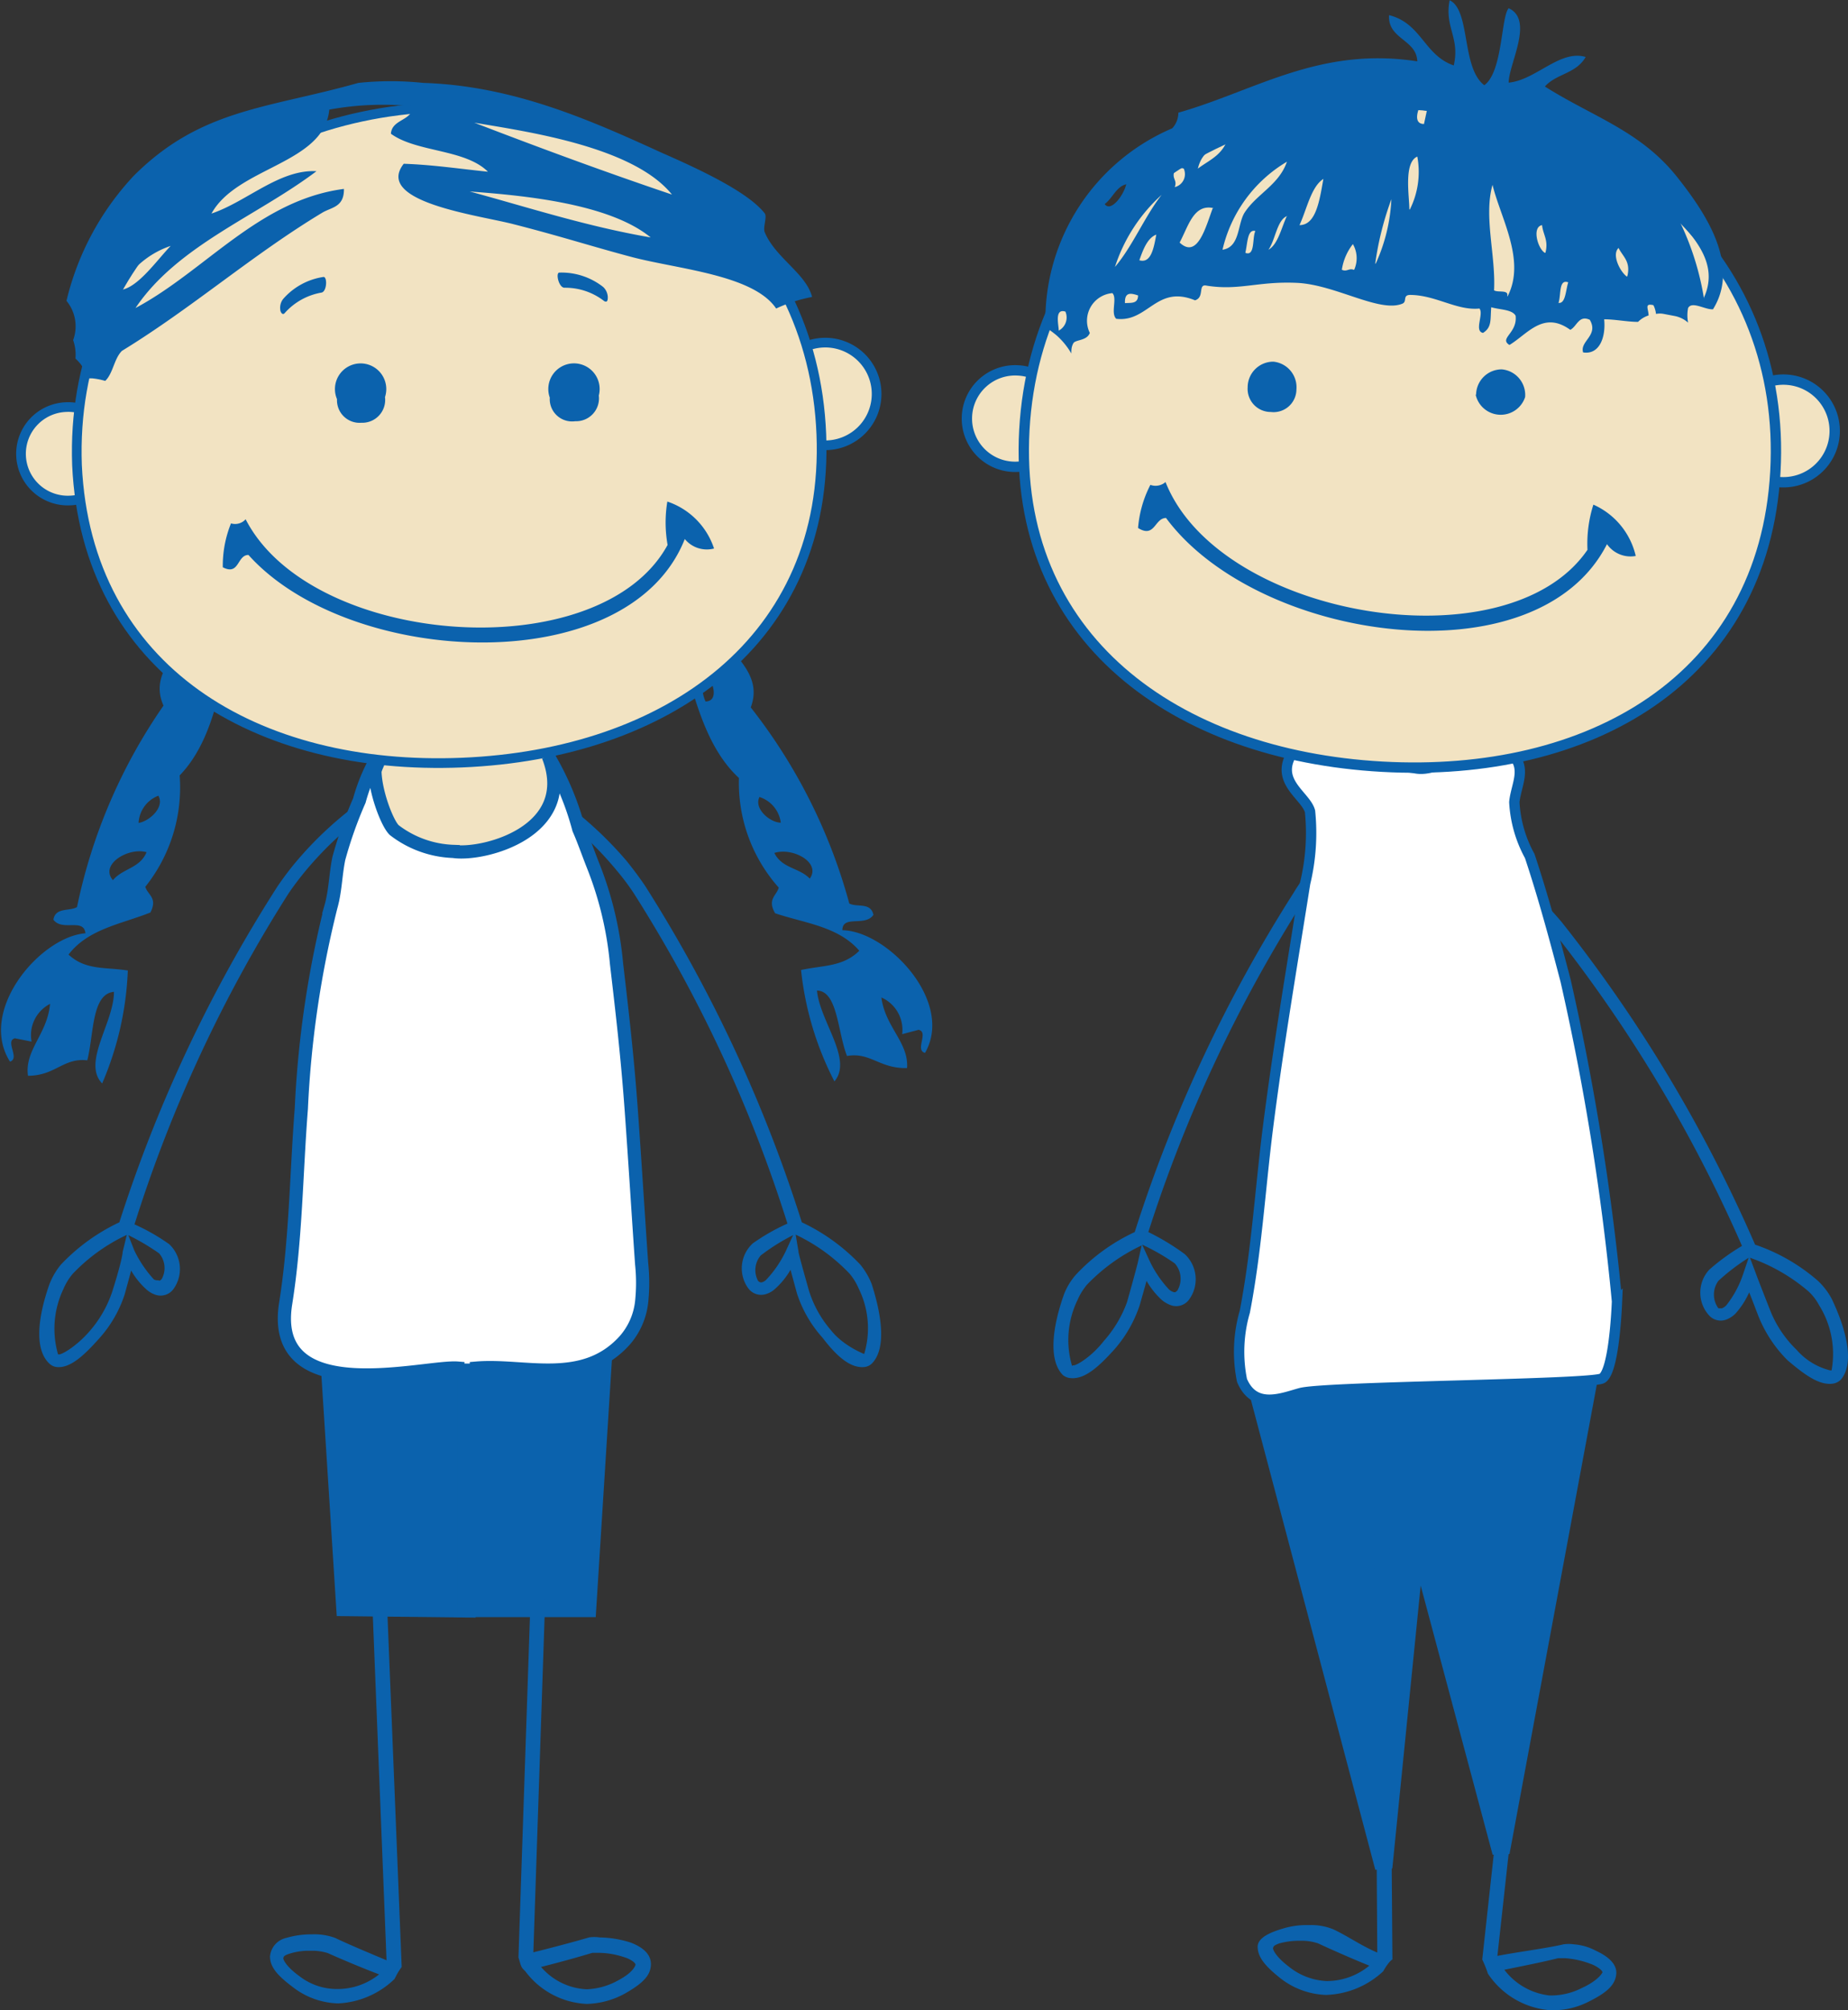 <svg xmlns="http://www.w3.org/2000/svg" viewBox="0 0 72 78.32">
  <rect x="0" y="0" width="72" height="78.32" fill="#333333" stroke="none"/>
  <g data-name="Ebene 2">
    <g data-name="design">
      <path d="M3.86 52.15a4.78 4.78 0 001-1.73l.25-.92a3 3 0 00.6.74 1 1 0 00.37.21.62.62 0 00.67-.22 1.33 1.33 0 00-.16-1.76 7.93 7.93 0 00-1.35-.77 54.49 54.49 0 016-12.89c.21-.31.44-.61.68-.9a13.56 13.56 0 012.47-2.3 3 3 0 01-.37-.35 14.12 14.12 0 00-2.49 2.32c-.26.31-.49.62-.71.94a55.7 55.7 0 00-6.17 13.1 7.58 7.58 0 00-2.28 1.65 2.84 2.84 0 00-.44.75c-.44 1.24-.62 2.54 0 3.11a.49.49 0 00.3.13c.52.04 1.06-.47 1.63-1.11zm2.34-3.32a.88.88 0 01.1 1c-.07.07-.08.07-.13.05a.38.38 0 01-.17-.03 4.65 4.65 0 01-.77-1.14L5 48.12a8.88 8.88 0 011.2.71zm-3.94 3.93a3.6 3.6 0 01.21-2.54 2.34 2.34 0 01.36-.59 7 7 0 012.11-1.52l-.16.66s0 .26-.4 1.53a4.52 4.52 0 01-.87 1.54c-.51.6-1.16.99-1.25.92zM33.65 53.26a.49.49 0 00.31-.13c.58-.57.4-1.87 0-3.11a2.84 2.84 0 00-.44-.75 7.58 7.58 0 00-2.28-1.65 55.7 55.7 0 00-6.12-13.13c-.22-.32-.45-.63-.7-.94a14.55 14.55 0 00-2.5-2.32 3 3 0 01-.37.35 13.56 13.56 0 012.45 2.3 9.65 9.65 0 01.68.9 54.49 54.49 0 016 12.89 7.93 7.93 0 00-1.35.77 1.32 1.32 0 00-.17 1.76.62.62 0 00.67.22.9.9 0 00.37-.21 3 3 0 00.6-.74l.25.92a4.78 4.78 0 001 1.73c.51.67 1.05 1.18 1.6 1.14zm-2.75-5.14l-.27.59a4.36 4.36 0 01-.77 1.14.38.38 0 01-.19.11c-.05 0-.06 0-.13-.05a.88.88 0 01.1-1 7.87 7.87 0 011.26-.79zm1.48 3.71a4.33 4.33 0 01-.86-1.54c-.36-1.27-.42-1.53-.41-1.53L31 48.1a7.07 7.07 0 012.1 1.52 2.34 2.34 0 01.36.59 3.49 3.49 0 01.21 2.54s-.81-.31-1.29-.92z" fill="#0b62ad"/>
      <path d="M23.59 42c0 8.67-2.42 15.7-5.41 15.7s-5.41-7-5.41-15.7 2.42-15.7 5.41-15.7 5.41 7.02 5.41 15.7z" fill="#f2e3c2" stroke="#0b62ad" stroke-width=".377" fill-rule="evenodd"/>
      <path d="M18.52 47.44l-6.4-.17 1 15.69 5.41.06z" fill="#0b62ad" fill-rule="evenodd"/>
      <path d="M17.8 47.44l6.4-.17L23.21 63H17.8z" fill="#0b62ad" fill-rule="evenodd"/>
      <path d="M25 50.71a7 7 0 000-1.46c-.14-2-.26-4-.41-6.06s-.35-3.77-.57-5.65a13.7 13.7 0 00-.91-3.81c-.19-.48-.37-1-.56-1.43a11.17 11.17 0 00-1.19-2.84c1.14 2.92-2.5 3.89-3.7 3.71a4 4 0 01-2.3-.83C15 32 14.31 30 14.75 29.42a7.15 7.15 0 00-.75 1.77 16.31 16.31 0 00-.8 2.26c-.13.64-.13 1.26-.31 1.89a39.74 39.74 0 00-1.15 7.85c-.2 2.56-.21 5.08-.61 7.59-.66 4.14 5.43 2.41 6.71 2.52v.08h.72v-.08c1.88-.16 4.16.72 5.78-1.08a2.73 2.73 0 00.66-1.51z" fill="#fff" stroke="#0b62ad" stroke-width=".514"/>
      <path d="M15.65 76.63l-.74-18.33h-.57l.72 18.07c-.64-.27-1.46-.61-2-.87a2.35 2.35 0 00-.91-.14 3.42 3.42 0 00-1 .14.81.81 0 00-.63.72c0 .42.3.75.87 1.18a3 3 0 001.78.65 3.38 3.38 0 002.2-.95c.14-.27.14-.27.28-.47zm-2.52.86a2.38 2.38 0 01-1.45-.49c-.53-.38-.66-.67-.64-.72s0-.09.25-.17a2.47 2.47 0 01.81-.11 2 2 0 01.67.09c.56.25 1.32.57 2 .83a2.59 2.59 0 01-1.64.57zM24.57 75.68a4.14 4.14 0 00-1.21-.2 1.36 1.36 0 00-.41 0c-.61.18-1.49.41-2.17.58l.56-16.71h-.57l-.57 16.91c.1.3.07.36.26.53a3.16 3.16 0 002.4 1.28 3.24 3.24 0 001.5-.41c.66-.38 1-.69 1-1.14s-.42-.7-.79-.84zm-.48 1.47a2.73 2.73 0 01-1.23.35 2.49 2.49 0 01-1.78-.87 45 45 0 002-.55h.24a3.2 3.2 0 011 .17 1.09 1.09 0 01.36.18c.08.07.08.1.08.11s-.05.28-.67.61z" fill="#0b62ad"/>
      <path d="M4.44 38.64c0 1.21-1.25 2.75-.46 3.57a12.32 12.32 0 001-4.4c-.88-.14-1.64 0-2.31-.62.76-1 2.06-1.19 3.19-1.64.29-.57-.1-.68-.2-1A6.2 6.2 0 007 30.21c2-2.07 1.61-6 3.06-8.19 0 .11.07.21.1.32a7.29 7.29 0 01-.08-.79 1.62 1.62 0 01.12-.68c0-.16-.06-.32-.08-.47a4.22 4.22 0 010-.63c-.28-.06-.55-.11-.82-.18a1.75 1.75 0 00-.63.78c-.16.44 0 .94-.17 1.46s-.68.79-.82 1.32c-.08.32 0 .78-.09 1.07-.44 1.1-1.82 1.92-1.22 3.27A21.33 21.33 0 003 35.34c-.3.17-.84 0-.92.49.35.47 1.18-.08 1.25.53-1.75.13-4.21 3-2.94 5 .4-.13-.21-.8.19-.91l.65.13a1.37 1.37 0 01.72-1.47c-.1 1.17-1 1.8-.86 2.8 1.07 0 1.38-.71 2.31-.6.26-1 .16-2.59 1.04-2.67zm5-18.37c.35 0 .28.34.29.59-.15 0-.24 0-.3.08-.24-.03.08-.47.05-.67zM8 26.07a1.29 1.29 0 01.05 1.09c-.59.01-.27-.91-.05-1.09zM6.17 31c.26.45-.36 1-.77 1.06A1.2 1.2 0 016.17 31zm-.46 2.2c-.26.63-.93.63-1.31 1.09-.53-.61.6-1.29 1.31-1.09zM33 41.14c.91-.16 1.27.5 2.34.47.07-1-.85-1.59-1-2.75a1.38 1.38 0 01.81 1.43l.64-.17c.41.09-.16.79.25.9 1.15-2-1.47-4.75-3.22-4.78 0-.61.89-.12 1.21-.6-.11-.5-.63-.28-.94-.44a21.46 21.46 0 00-3.84-7.64c.52-1.39-.9-2.12-1.42-3.2-.13-.28 0-.75-.15-1.06-.16-.52-.67-.81-.89-1.27s-.07-1-.25-1.45a1.75 1.75 0 00-.67-.74l-.81.23a4.41 4.41 0 010 .63c0 .15 0 .31-.05.47a1.69 1.69 0 01.16.67 7.26 7.26 0 010 .8l.09-.33c1.58 2.13 1.42 6.05 3.53 8a6.14 6.14 0 001.55 4.27c-.08.31-.46.45-.14 1 1.16.39 2.46.51 3.28 1.46-.64.63-1.39.56-2.27.75a12.22 12.22 0 001.3 4.34c.73-.86-.57-2.34-.68-3.54.81.02.8 1.61 1.17 2.55zm-7.29-19.93c-.06-.1-.15-.13-.3-.07 0-.25-.1-.56.26-.61-.02.2.33.62.04.68zm1.78 6.12a1.29 1.29 0 010-1.09c.22.16.59 1.07 0 1.09zm2.93 4.72c-.41 0-1.06-.54-.83-1a1.21 1.21 0 01.83 1zm1.13 2.18c-.41-.43-1.08-.39-1.38-1 .71-.23 1.83.37 1.38 1z" fill="#0b62ad" fill-rule="evenodd"/>
      <path d="M34.15 15.23a2 2 0 11-2.09-1.88 2 2 0 012.09 1.88zM4.5 17.6a1.84 1.84 0 01-1.79 1.9 1.82 1.82 0 11-.14-3.64A1.84 1.84 0 014.5 17.6z" fill="#f2e3c2" stroke="#0b62ad" stroke-width=".377" fill-rule="evenodd"/>
      <path d="M3 18.12c-.29-8 6-13.61 14-13.94s14.68 4.74 15 12.74-6 12.46-14 12.79S3.37 26.12 3 18.12z" fill="#f2e3c2" stroke="#0b62ad" stroke-width=".377"/>
      <path d="M26 19.54a2.88 2.88 0 011.82 1.83 1.11 1.11 0 01-1.14-.37c-2.19 5.54-13.07 5-17 .62-.45 0-.35.82-1 .48A4.41 4.41 0 019 20.39a.55.55 0 00.57-.16c2.57 5 13.81 5.83 16.44 1a5 5 0 01-.01-1.69z" fill="#0b62ad" fill-rule="evenodd"/>
      <path d="M13.13 15.55a1 1 0 111.87-.08.89.89 0 01-.92 1 .88.88 0 01-.95-.92zM21.42 15.49a1 1 0 111.91-.08.89.89 0 01-.92 1 .87.87 0 01-.99-.92z" fill="#0b62ad"/>
      <path d="M21.79 10.62a2.63 2.63 0 011.71.56.57.57 0 01.18.39c0 .08 0 .24-.14.16a2.47 2.47 0 00-1.54-.52c-.23.01-.36-.58-.21-.59zM12.6 10.79a2.59 2.59 0 00-1.57.86.56.56 0 00-.11.42c0 .07.08.23.17.13a2.48 2.48 0 011.43-.8c.22-.03.24-.63.08-.61z" fill="#0b62ad" fill-rule="evenodd"/>
      <path d="M29.8 9.06c-.09-.18.09-.58 0-.74-.61-.79-2.33-1.63-4-2.36C23 4.68 20 3.34 16.49 3.23a12.14 12.14 0 00-2.53 0c-3.53 1-6.13 1-8.75 3.62a10.79 10.79 0 00-2.62 4.87 1.56 1.56 0 01.26 1.53 1.74 1.74 0 01.09.72 1.54 1.54 0 01.47.77h.18a2.71 2.71 0 01.51.1c.31-.3.34-.86.65-1.17 2.73-1.67 5.08-3.74 7.8-5.38.36-.22.86-.21.85-.93-3.31.43-5.4 3.19-8.12 4.64C6.91 9.57 10 8.43 12.33 6.67c-1.44-.08-2.72 1.19-4.09 1.65 1-1.82 4.39-1.93 4.59-4.05a11.63 11.63 0 013.25-.13c0 .57-.81.49-.85 1.07 1 .73 2.89.59 3.78 1.48-1.09-.11-2.13-.27-3.28-.31-1.16 1.49 2.9 2 4.26 2.35 1.88.48 3.1.88 4.65 1.29 1.8.47 4.72.69 5.6 2a5.74 5.74 0 011.4-.45c-.23-.91-1.42-1.52-1.84-2.51zM4.65 11.3a3.51 3.51 0 012-1.72c-.56.58-1.32 1.69-2 1.72zM18.3 7.46c2.18.16 5.45.48 7.05 1.79-2.5-.43-4.73-1.16-7.05-1.79zm.18-2.68c2 .34 6.19.92 7.7 2.8-2.61-.88-5.18-1.83-7.7-2.8z" fill="#0b62ad" fill-rule="evenodd"/>
      <path d="M71.44 53.9a.55.55 0 00.29-.16c.53-.64.21-1.93-.36-3.13a2.75 2.75 0 00-.53-.7 7.28 7.28 0 00-2.46-1.42 56.32 56.32 0 00-7.53-12.56 10.6 10.6 0 00-.8-.86A14.61 14.61 0 0057.3 33a2.57 2.57 0 01-.34.39 13.73 13.73 0 012.73 2c.28.27.53.55.77.83a55.63 55.63 0 017.41 12.32 8.3 8.3 0 00-1.28.93 1.32 1.32 0 000 1.78.61.61 0 00.69.15 1 1 0 00.35-.24 3.19 3.19 0 00.52-.81c.09.22.2.51.35.9A5.09 5.09 0 0069.65 53c.64.54 1.24 1 1.79.9zM68.13 49l-.21.62a4 4 0 01-.65 1.22.47.47 0 01-.18.13h-.14a.91.91 0 010-1.07 8.2 8.2 0 011.18-.9zM70 52.59a4.39 4.39 0 01-1-1.46c-.49-1.24-.58-1.49-.58-1.49l-.24-.64a7.08 7.08 0 012.28 1.31 2.07 2.07 0 01.42.55 3.58 3.58 0 01.48 2.53h-.05a2.55 2.55 0 01-1.31-.8zM43.41 52.58a5 5 0 001-1.75c.11-.4.2-.7.26-.93a3.1 3.1 0 00.6.75 1.17 1.17 0 00.38.21.62.62 0 00.67-.22 1.34 1.34 0 00-.16-1.78 9.15 9.15 0 00-1.42-.86 55.58 55.58 0 016.11-13 9.24 9.24 0 01.68-.9A14.19 14.19 0 0154 31.81a3.12 3.12 0 01-.37-.36 14.91 14.91 0 00-2.53 2.35c-.25.31-.49.63-.71 1A56.47 56.47 0 0044.21 48a7.4 7.4 0 00-2.3 1.67 2.58 2.58 0 00-.45.74c-.45 1.26-.63 2.57-.05 3.16a.54.54 0 00.31.12c.56.05 1.11-.47 1.69-1.11zm2.36-3.36a.9.9 0 01.1 1.06c-.08.07-.08.07-.14.06a.48.48 0 01-.19-.11 4.36 4.36 0 01-.77-1.15l-.27-.59a8.36 8.36 0 011.27.73zm-4 4a3.57 3.57 0 01.21-2.57 2.44 2.44 0 01.37-.6 7.19 7.19 0 012.13-1.53l-.15.67s-.06.26-.42 1.54a4.68 4.68 0 01-.91 1.52c-.47.61-1.12 1-1.21.94z" fill="#0b62ad"/>
      <path fill="#0b62ad" stroke="#0b62ad" stroke-width=".675" fill-rule="evenodd" d="M48.56 52.55l13.5.37-3.58 19.25L55.2 59.9l-1.29 12.86-5.35-20.21z"/>
      <path d="M54.31 29.8a27.23 27.23 0 01-2.8-.66c-.28-.08-.81-.3-1.08.07-.87 1.2.44 1.76.61 2.4a8.35 8.35 0 01-.19 2.8c-.51 3.22-1.06 6.43-1.47 9.69-.29 2.35-.43 4.67-.88 7a5.61 5.61 0 00-.11 2.68c.49 1.16 1.58.68 2.29.49 1-.26 11.32-.32 11.74-.57s.55-2.27.58-3a98.13 98.13 0 00-2-12.48c-.43-1.65-.88-3.31-1.4-4.87a4.89 4.89 0 01-.6-2.1c.06-.65.51-1.34-.11-1.88-1-.9-2.57.73-3.69.57z" fill="#fff" stroke="#0b62ad" stroke-width=".403"/>
      <path d="M54.25 76.34l-.14-18.52h-.57l.12 18.25c-.65-.28-1.13-.63-1.7-.9A2.24 2.24 0 0051 75a3.14 3.14 0 00-1 .13c-.3.09-1 .3-1 .71s.3.76.86 1.21a3.05 3.05 0 001.8.67 3.41 3.41 0 002.23-.92c.24-.42.36-.46.36-.46zm-2.56.84a2.52 2.52 0 01-1.46-.55c-.53-.4-.65-.69-.63-.74s0-.09.25-.18a2.92 2.92 0 01.82-.1 2 2 0 01.68.1c.56.26 1.33.6 2 .87a2.61 2.61 0 01-1.66.6zM62.18 76a2.14 2.14 0 00-.85-.25 1.41 1.41 0 00-.42 0c-.63.15-1.87.31-2.57.45l1.85-16.81-.58-.05-1.86 17a4.4 4.4 0 01.22.55 3.2 3.2 0 002.36 1.42 3 3 0 001.53-.31c.69-.34 1.06-.63 1.11-1.08s-.42-.75-.79-.92zm-.57 1.46a2.62 2.62 0 01-1.25.28 2.57 2.57 0 01-1.75-1c.68-.14 1.5-.3 2.09-.45h.3a3.57 3.57 0 011 .23 1.26 1.26 0 01.36.21c.07.07.08.1.07.12s-.16.31-.82.61z" fill="#0b62ad"/>
      <path d="M71.48 16.88a2 2 0 11-1.92-2.09 2 2 0 011.92 2.09zM41.43 16.37a1.88 1.88 0 11-1.78-1.94 1.86 1.86 0 011.78 1.94z" fill="#f2e3c2" stroke="#0b62ad" stroke-width=".403" fill-rule="evenodd"/>
      <path d="M39.91 16.75c.45-8.08 7.3-13.11 15.38-12.66s14.33 6.21 13.88 14.29-7.24 11.94-15.32 11.49-14.39-5.04-13.94-13.12z" fill="#f2e3c2" stroke="#0b62ad" stroke-width=".403"/>
      <path d="M62.08 19.66a2.9 2.9 0 011.65 2 1.12 1.12 0 01-1.12-.46C59.87 26.58 49 25 45.43 20.18c-.45 0-.43.8-1.09.39a4.43 4.43 0 01.48-1.68.59.59 0 00.59-.11c2.1 5.3 13.33 7.19 16.44 2.64a5 5 0 01.23-1.76z" fill="#0b62ad" fill-rule="evenodd"/>
      <path d="M48.61 15.09a1 1 0 011-1 1 1 0 01.9 1.08.89.89 0 01-1 .88.9.9 0 01-.9-.96zM57.51 15.39a1 1 0 011-1 1 1 0 01.91 1.08 1 1 0 01-1.93-.11z" fill="#0b62ad"/>
      <path d="M66.74 12.05c1.09-1.75-.33-3.81-1.41-5.17-1.43-1.79-3.28-2.33-5.14-3.51.46-.51 1.21-.49 1.59-1.15-1-.3-1.94.9-3 1 0-.73 1-2.44 0-2.9-.3.33-.23 2.48-.95 3-.9-.68-.53-2.92-1.35-3.31-.21 1.05.41 1.45.16 2.54-1.16-.4-1.25-1.64-2.52-1.96-.06.94 1.07.94 1.1 1.8-3.81-.59-6.32 1.15-9.31 2a.89.89 0 01-.24.61 8.13 8.13 0 00-4.94 7.63.17.17 0 01-.06.08 4.2 4.2 0 01.5.36 2.87 2.87 0 01.57.7c0-.13 0-.26.08-.4s.53-.09.64-.4a1.08 1.08 0 01.88-1.55c.2.2-.08.78.15 1 1.24.15 1.56-1.34 3.07-.72.39-.12.09-.66.46-.57 1.26.2 2-.18 3.51-.11s3.22 1.18 4.11.81c.19-.08 0-.33.29-.34 1 0 1.83.62 2.71.53.18.21-.22.88.14.95.35-.22.28-.51.32-1 .33.1.81.08.95.33.08.68-.66.88-.24 1.14.7-.42 1.32-1.35 2.37-.59.26-.13.33-.59.76-.39.36.61-.4.83-.26 1.27.64.1.89-.6.82-1.29.43 0 .9.1 1.32.1a1 1 0 01.41-.25c0-.25-.18-.49.19-.4a1.06 1.06 0 01.1.34.76.76 0 01.3 0l.42.08a1.1 1.1 0 01.53.26 1.49 1.49 0 010-.57c.15-.28.66.07.97.05zm-25.49.83c0-.21-.18-.88.26-.74a.58.58 0 01-.26.74zm3.09-1.37c0 .34-.29.28-.51.3-.02-.45.24-.39.51-.3zm-.46-4.33c-.11.45-.61 1.1-.84.77.3-.22.46-.69.84-.77zm1.38.41c-.66.84-1.13 2-1.82 2.81a6.44 6.44 0 011.82-2.81zm-.21 1.55c-.1.55-.21 1.13-.66 1 .15-.43.32-.87.66-1zm.72-1.85c.11-.3-.14-.31 0-.66.13 0 .17-.13.35-.06a.52.52 0 01-.35.72zm2-1.72c-.25.53-.71.7-1.1 1 .18-.75.69-.82 1.14-1zm-.52 2.54c-.27.72-.59 2-1.29 1.34.35-.66.55-1.52 1.33-1.34zm1.66.89c-.13.27 0 1-.39.85.09-.4.08-.93.39-.85zm1.23-2.7c-.31.91-1.19 1.26-1.66 2-.27.46-.17 1.33-.85 1.43a5.4 5.4 0 012.51-3.43zm0 2.11c-.22.48-.35 1.11-.72 1.32.28-.4.33-1.17.74-1.32zm.49.36c.29-.63.45-1.49.93-1.8-.15.86-.29 1.78-.91 1.8zm2.11 1.74c-.19-.07-.26.09-.46 0a2.12 2.12 0 01.43-1 1.1 1.1 0 01.05 1zm.84-.24a11.93 11.93 0 01.63-2.51 6.81 6.81 0 01-.61 2.51zm1.9-5.44c-.29 0-.32-.25-.21-.57l.32.06zm-.57 3.33c0-.51-.23-1.83.31-2.06a3.27 3.27 0 01-.29 2.06zm3.81 3.38c.08-.27-.37-.13-.51-.23.07-1.37-.41-2.87-.06-4.11.31 1.29 1.31 2.94.59 4.34zm1.47-1.69c-.27-.15-.52-1-.11-1.08.04.38.26.59.13 1.08zm.51 2c.14-.28 0-1 .4-.85-.1.3-.1.84-.38.8zm2.69-1.07c-.26-.18-.61-.85-.33-1.12.17.34.47.52.35 1.07zm3 .86a10.82 10.82 0 00-1-3.12c.54.73 1.61 1.71 1 3.07z" fill="#0b62ad" fill-rule="evenodd"/>
    </g>
  </g>
</svg>
